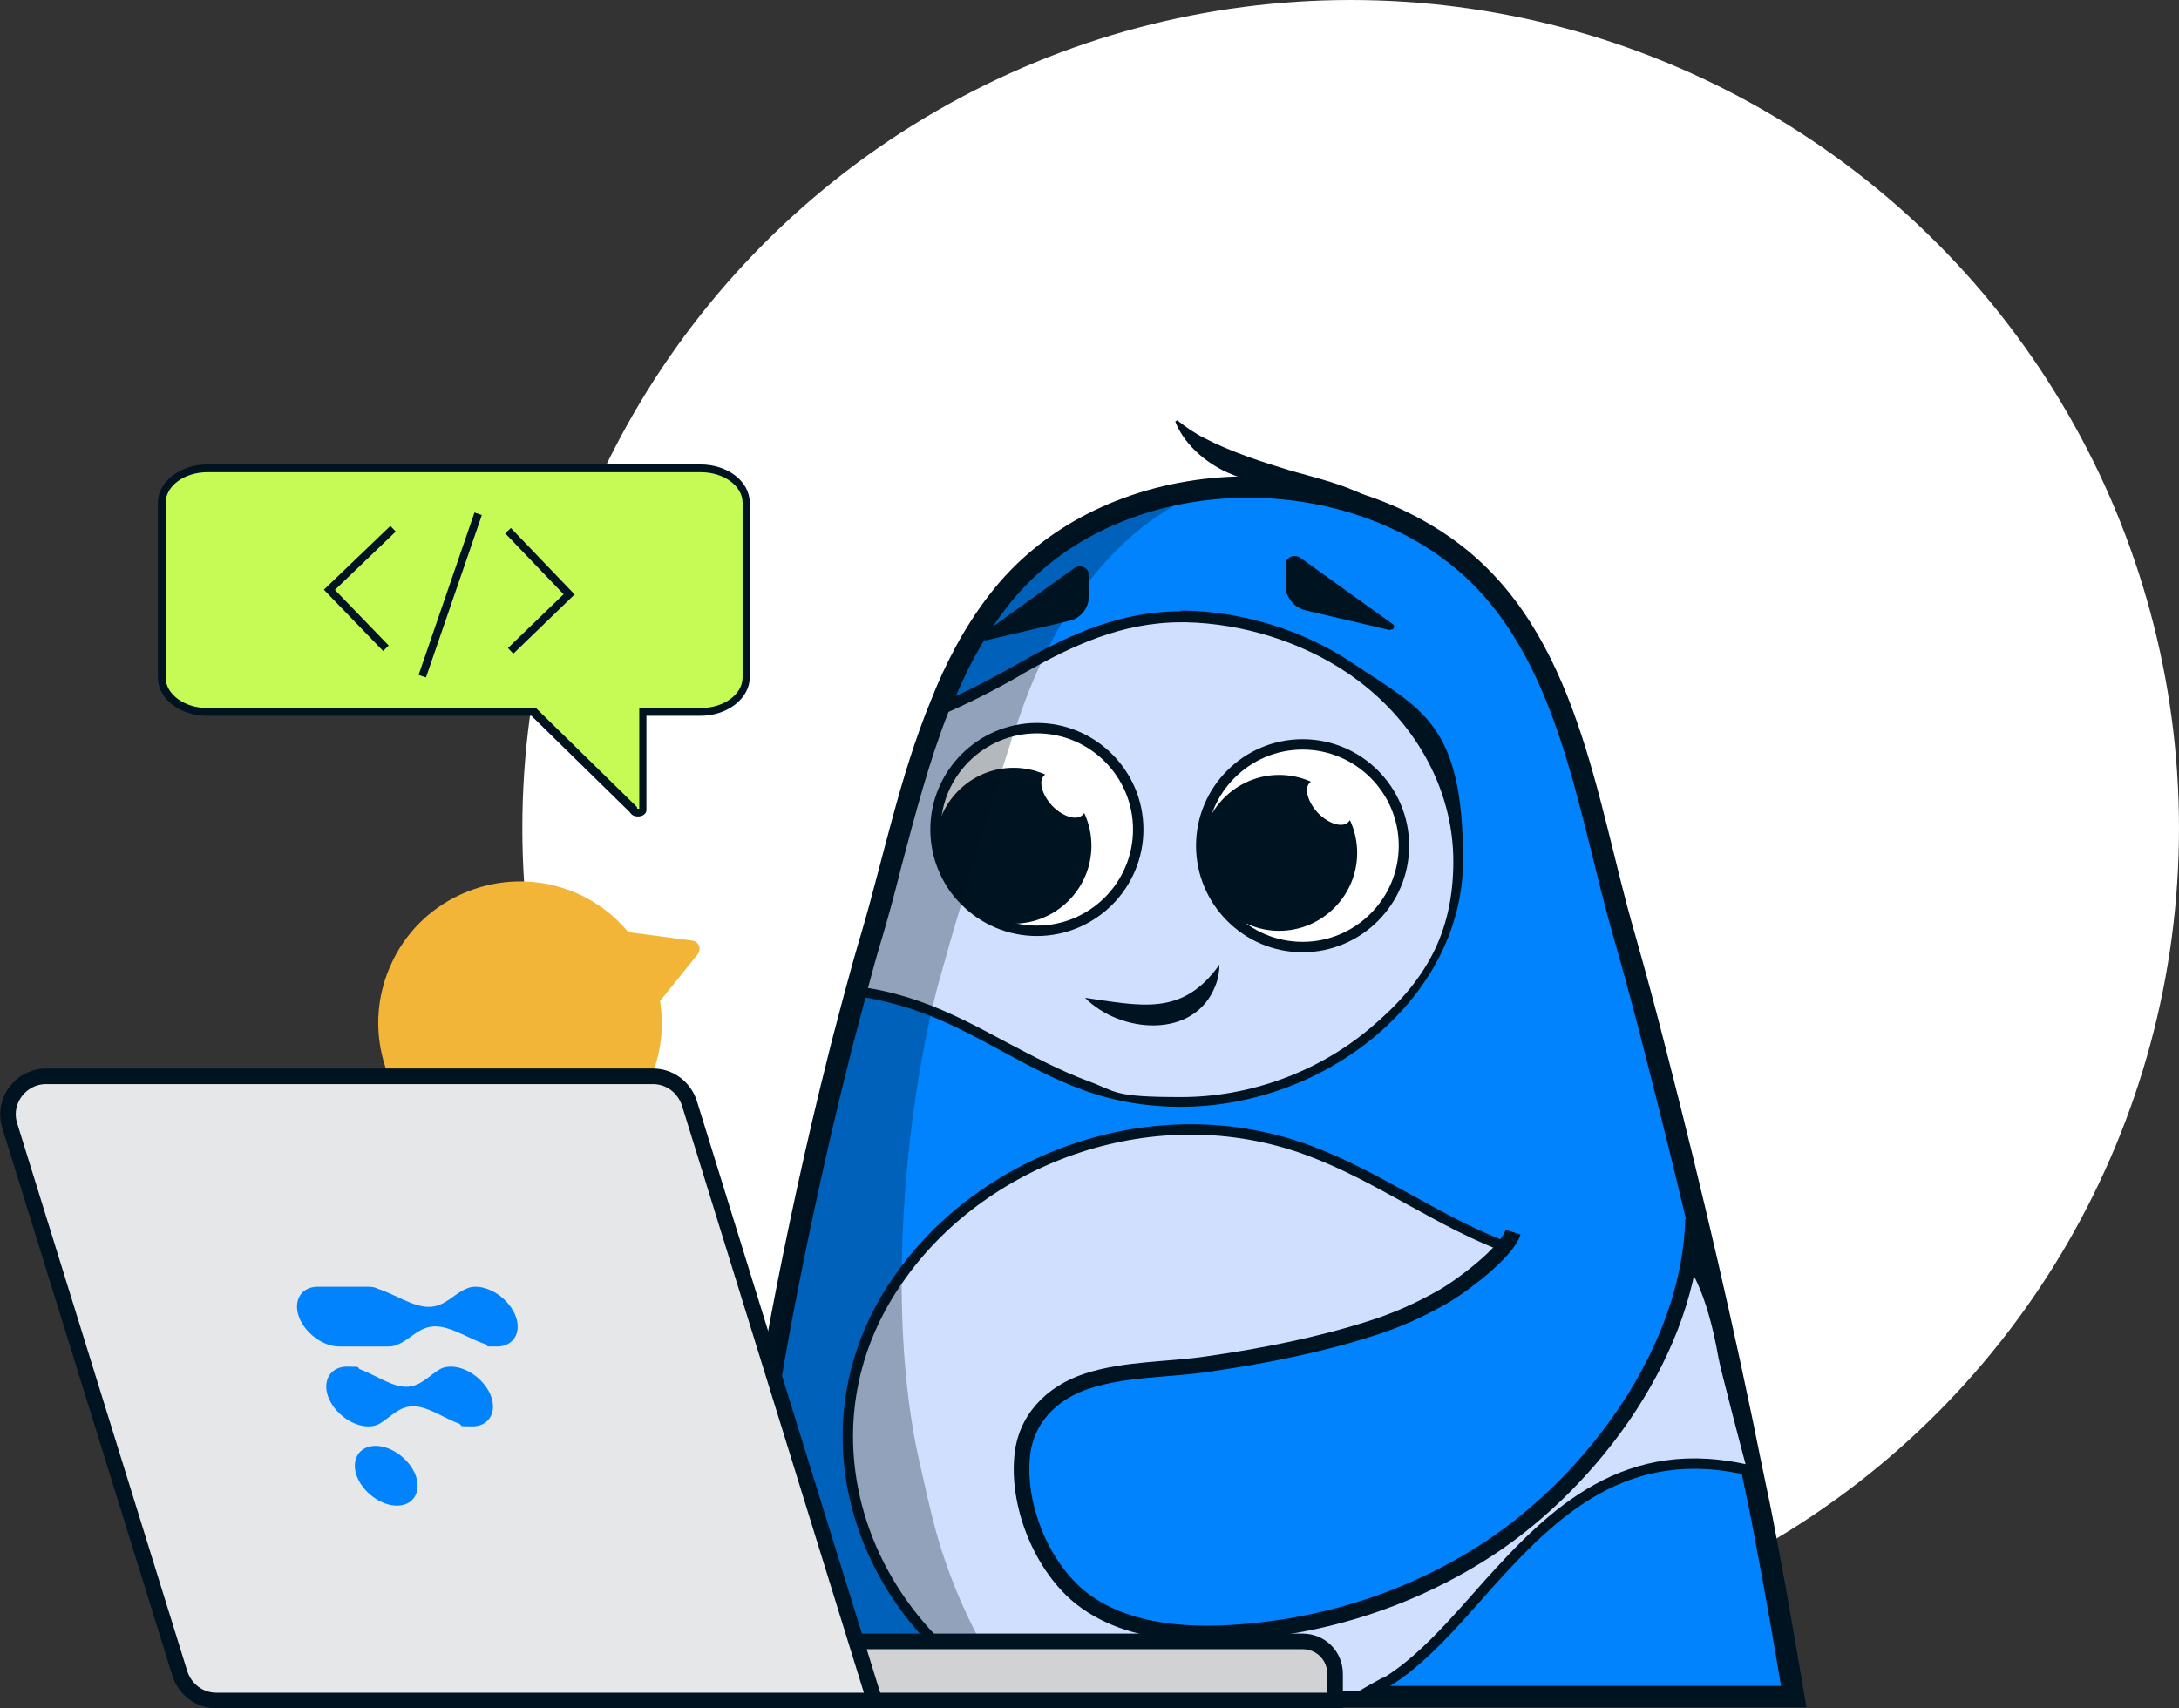 <?xml version="1.0" encoding="UTF-8"?>
<svg xmlns="http://www.w3.org/2000/svg" id="Layer_1" version="1.1" viewBox="0 0 335.4 263">
  <rect x="0" y="0" width="335.4" height="263" fill="#333333" stroke="none"/>
  <defs>
    <style>
      .st0 {
        stroke-width: 1.2px;
      }

      .st0, .st1, .st2, .st3, .st4, .st5, .st6 {
        stroke: #001321;
        stroke-miterlimit: 10;
      }

      .st0, .st1, .st4, .st5 {
        fill: none;
      }

      .st1, .st3 {
        stroke-width: 1.6px;
      }

      .st7, .st3 {
        fill: #fff;
      }

      .st8, .st9 {
        fill: #001321;
      }

      .st10, .st11 {
        fill: #d0dffe;
      }

      .st2 {
        fill: #e6e7e8;
      }

      .st2, .st4, .st6 {
        stroke-width: 2.4px;
      }

      .st11, .st12 {
        fill-rule: evenodd;
      }

      .st9 {
        isolation: isolate;
        opacity: .3;
      }

      .st13 {
        fill: #c6fb55;
      }

      .st12, .st14 {
        fill: #0083fc;
      }

      .st5 {
        stroke-width: 3.3px;
      }

      .st15 {
        fill: #f3b537;
      }

      .st6 {
        fill: #d0d2d3;
      }
    </style>
  </defs>
  <circle class="st7" cx="207.9" cy="127.5" r="127.5"></circle>
  <path class="st15" d="M106.5,144.8l-9.8-1.3c-2.4-2.9-5.7-5.3-9.5-6.6-10.3-3.6-21.9,1.1-26.7,10.9-5.7,11.5-.3,25.3,11.6,30,10.8,4.2,23.2-.9,27.9-11.5,1.8-4,2.2-8.2,1.6-12.2l5.8-7.2c.6-.8.2-2-.9-2.1h0Z"></path>
  <path class="st14" d="M156.1,261.2h120c-1.4-8.3-2.8-16.5-4.4-24.8-.6-3.3-1.3-6.6-2-9.9,0,0,0,0,0,0,0,0,0,0,0,0-4.3-21.5-9.3-42.9-14.7-63.9-1.7-6.7-3.4-13-5-18.6-5.9-20.3-8.6-46-27-59.4-20.4-14.9-53.7-12.7-69.5,8.1-3.7,4.8-6.5,10.2-8.7,15.8-4.7,11.4-7.2,23.9-10.6,35.5-.9,3-1.8,6.2-2.7,9.6-.8,3.1-1.7,6.3-2.5,9.6-3.2,12.7-6.3,26.9-8.9,40.7-2.2,11.9-4,23.5-5,33.7l-3.1,1.2-1.5.6-6,2.4-2.3.9-6.6,2.6,4.3,16.2h55"></path>
  <path class="st5" d="M156.1,261.2h120c-1.4-8.3-2.8-16.5-4.4-24.8-.6-3.3-1.3-6.6-2-9.9,0,0,0,0,0,0,0,0,0,0,0,0-4.3-21.5-9.3-42.9-14.7-63.9-1.7-6.7-3.4-13-5-18.6-5.9-20.3-8.6-46-27-59.4-20.4-14.9-53.7-12.7-69.5,8.1-3.7,4.8-6.5,10.2-8.7,15.8-4.7,11.4-7.2,23.9-10.6,35.5-.9,3-1.8,6.2-2.7,9.6-.8,3.1-1.7,6.3-2.5,9.6-3.2,12.7-6.3,26.9-8.9,40.7-2.2,11.9-4,23.5-5,33.7l-3.1,1.2-1.5.6-6,2.4-2.3.9-6.6,2.6,4.3,16.2h55"></path>
  <path class="st10" d="M156.1,261.2h53.2c1.2-.7,2.4-1.4,3.7-2.1,0,0,.1,0,.2,0,5.5-3.3,10.5-9.1,15.8-15.1,10-11.1,21.3-22.4,40.8-17.5,0,0,0,0,0,0,0,0,0,0,0,0-.4-1.4-4.3-16.3-4.5-17.6-1.9-11-4.9-14.5-4.9-14.5-9,2.4-18.8,1.1-27.5-2-11.2-4-20.4-11.2-31.5-15.3-23.6-8.7-49.6,1.1-62.5,19-5.3,7.2-8.4,15.8-8.4,25,0,14.7,7.7,28.8,20.6,37.8,1.3.9,2.6,1.7,3.9,2.5"></path>
  <path class="st1" d="M156.1,261.2h53.2c1.2-.7,2.4-1.4,3.7-2.1,0,0,.1,0,.2,0,5.5-3.3,10.5-9.1,15.8-15.1,10-11.1,21.3-22.4,40.8-17.5,0,0,0,0,0,0,0,0,0,0,0,0-.4-1.4-4.3-16.3-4.5-17.6-1.9-11-4.9-14.5-4.9-14.5-9,2.4-18.8,1.1-27.5-2-11.2-4-20.4-11.2-31.5-15.3-23.6-8.7-49.6,1.1-62.5,19-5.3,7.2-8.4,15.8-8.4,25,0,14.7,7.7,28.8,20.6,37.8,1.3.9,2.6,1.7,3.9,2.5"></path>
  <path class="st10" d="M181.8,169.7c-5.1,0-10-.9-14.7-2.6-4.4-1.6-8.5-3.8-12.5-6-4.3-2.3-8.6-4.7-13.5-6.3-2.9-1-5.8-1.7-8.6-2.1.8-2.9,1.6-5.8,2.4-8.7,1.1-3.6,2.1-7.4,3-11.1,2.1-8,4.3-16.3,7.4-24,4.4-1.9,8.6-4.2,12.2-6.3,7-4,14.8-7.7,24.2-7.7s.5,0,.8,0c8.8.2,18.1,3.1,25.3,8,10.4,7,16.6,18.1,16.6,29.7s-4.6,19.1-13,26.3c-8.1,6.9-18.9,10.9-29.7,10.9h0Z"></path>
  <path class="st8" d="M181.8,95.8c.2,0,.5,0,.8,0,8.7.2,17.7,3,24.8,7.8,10.2,6.9,16.3,17.7,16.3,29s-4.5,18.7-12.7,25.6c-8,6.8-18.6,10.7-29.2,10.7s-9.8-.8-14.4-2.5c-4.3-1.6-8.4-3.8-12.4-5.9-4.3-2.3-8.7-4.7-13.6-6.4-2.6-.9-5.3-1.6-7.8-2,.7-2.6,1.4-5.2,2.2-7.8,1.1-3.7,2.1-7.5,3-11.1,2.1-7.9,4.2-16,7.2-23.6,4.3-1.9,8.5-4.1,12-6.2,6.9-3.9,14.6-7.6,23.8-7.6M181.8,94.1c-9.2,0-17,3.5-24.6,7.8-4.1,2.3-8.3,4.6-12.5,6.3-4.7,11.4-7.2,23.9-10.6,35.5-.9,3-1.8,6.2-2.7,9.6,3.2.4,6.4,1.2,9.4,2.2,9.3,3.2,16.8,9,25.9,12.3,4.9,1.8,10,2.6,15,2.6,22.6,0,43.5-16.9,43.5-38s-6.4-23.2-17-30.3c-7.2-4.9-16.6-7.9-25.7-8.1-.3,0-.5,0-.8,0h0Z"></path>
  <path class="st8" d="M217,80.8c-4.4-2.3-9.1-3.9-14-4.8-4.9-1.1-10.2-1.3-14.8-3.6-3.1-1.6-6-4.2-7.3-7.5l.3-.2c1.4,1.1,2.7,2,4.1,2.7,4.2,2.2,8.9,3.7,13.5,5.1,3.2.9,6.5,1.7,9.6,3,3.1,1.3,6.1,3,8.8,5l-.2.3h0Z"></path>
  <path class="st3" d="M159.6,143.3c8.6,0,15.6-7,15.6-15.6s-7-15.6-15.6-15.6-15.6,7-15.6,15.6,7,15.6,15.6,15.6Z"></path>
  <path class="st8" d="M156,142.2c6.6,0,12-5.4,12-12s-5.4-12-12-12-12,5.4-12,12,5.4,12,12,12Z"></path>
  <path class="st7" d="M166.7,125.4c.9-.9.3-3-1.3-4.7-1.7-1.7-3.8-2.3-4.7-1.3-.9.9-.3,3,1.3,4.7,1.7,1.7,3.8,2.3,4.7,1.3Z"></path>
  <path class="st3" d="M200.5,145.8c8.6,0,15.6-7,15.6-15.6s-7-15.6-15.6-15.6-15.6,7-15.6,15.6,7,15.6,15.6,15.6Z"></path>
  <path class="st8" d="M196.9,143.3c6.6,0,12-5.4,12-12s-5.4-12-12-12-12,5.4-12,12,5.4,12,12,12Z"></path>
  <path class="st7" d="M207.6,126.5c.9-.9.3-3-1.3-4.7s-3.8-2.3-4.7-1.3c-.9.9-.3,3,1.3,4.7,1.7,1.7,3.8,2.3,4.7,1.3Z"></path>
  <path class="st8" d="M213.9,97l-12.8-3c-1.9-.4-3.2-2-3.2-3.8v-3.3c0-1.1,1.3-1.7,2.3-1l14.2,10.2c.4.3.1,1-.4.8h0Z"></path>
  <path class="st8" d="M166.9,153.6c8.6,1.2,15.1,3,20.8-5.1,0,1.1-.2,2.2-.6,3.2-3.2,8.4-14.7,7.4-20.1,1.9h0Z"></path>
  <path class="st11" d="M82.1,259.5c2.1-8,7-13.7,13.3-15.3,1.2-.3,2.5-.5,3.8-.5s1.8,0,2.7.2c.5,0,1,.2,1.5.3,6.7,1.8,12.8,7.4,16.8,15.2h-38.1Z"></path>
  <path class="st8" d="M99.2,245.4c.8,0,1.6,0,2.5.2h0c.4,0,.9.2,1.3.3,5.4,1.4,10.7,5.9,14.4,12h-33.1c2.2-6.3,6.3-10.8,11.5-12.1,1.1-.3,2.2-.4,3.4-.4M99.2,242.1c-1.4,0-2.8.2-4.2.5-7.7,2-13.2,9.2-15,18.5h42.7c-4.1-9.6-11.2-16.4-18.9-18.4-.5-.1-1.1-.3-1.6-.4-1-.2-2-.3-3-.3Z"></path>
  <path class="st9" d="M156.1,261.2c-5.4-7.8-9.6-16.5-12.1-25.7-.9-3.3-1.6-6.7-2.4-10.1-2-8.6-2.9-18.9-2.8-29.5.1-13.6,1.8-27.6,4.4-39.4.5-2.3,1.1-4.6,1.7-6.7,1-3.6,2-7.1,3.1-10.7,0-.3.2-.5.2-.8,2-6.7,4.1-13.4,6.1-20,.5-1.5.9-2.9,1.4-4.4.1-.5.3-.9.5-1.4,1.4-4.4,3.1-8.7,5.2-12.8.6-1.3,1.3-2.6,2.1-3.9,1.3-2.3,2.8-4.5,4.3-6.5,4.7-6,10.6-11,18.2-14-12.1,1.6-23.6,7.3-31,17.2-1.2,1.7-2.4,3.4-3.5,5.1-.1.2-.2.4-.3.5-1.8,3-3.3,6.1-4.7,9.4-4.9,11.6-7.4,24.4-10.9,36.3-.9,3.1-1.8,6.3-2.7,9.8-.8,3-1.6,6.1-2.4,9.4-3.3,13-7.1,27-10.3,40.7-2.6,11.3-4.8,22.3-5.8,32.3-.1,1.2-1.1,2-2.3,2.6-.5.2-.9.4-1.5.6-2.2.7-4.8,1.2-6,2.4-.4.3-.6.8-.6,1.2,0,0,0,0,0,0,0,1.5,4.7,4.4,7.2,6.4,4.9,4,8.3,9.3,9.8,11.9h35.2Z"></path>
  <path class="st8" d="M151.7,98.6l12.8-3c1.9-.4,3.1-2,3.1-3.8v-3.3c0-1.1-1.3-1.7-2.3-1l-14.2,10.2c-.4.3-.1,1,.4.8h0Z"></path>
  <path class="st13" d="M98.3,125.2c-.1,0-.5,0-.7-.3h0c0,0-15.5-15.2-15.5-15.2H31.9c-3.9,0-7-2.4-7-5.3v-26.9c0-2.9,3.1-5.3,7-5.3h76c3.9,0,7,2.4,7,5.3v26.9c0,2.9-3.1,5.3-7,5.3h-8.9v15.1c0,.3-.4.4-.7.4Z"></path>
  <path class="st8" d="M107.9,72.7c3.5,0,6.4,2.1,6.4,4.7v26.9c0,2.6-2.9,4.7-6.4,4.7h-9.5v15.5s0,0-.1,0c0,0-.1,0-.2,0h0c0-.1-.1-.3-.1-.3l-15.2-14.9-.3-.3H31.9c-3.5,0-6.4-2.1-6.4-4.7v-26.9c0-2.6,2.9-4.7,6.4-4.7h76M107.9,71.5H31.9c-4.2,0-7.6,2.7-7.6,5.9v26.9c0,3.3,3.4,5.9,7.6,5.9h49.9l15.2,14.9c.2.4.7.6,1.2.6.7,0,1.3-.4,1.3-1v-14.5h8.3c4.2,0,7.6-2.7,7.6-5.9v-26.9c0-3.3-3.4-5.9-7.6-5.9Z"></path>
  <path class="st6" d="M120,252.7h80.5c2.8,0,5,2.2,5,5v4.1h-85.5v-9.1Z"></path>
  <path class="st2" d="M134.6,261.8H33.3c-2.6,0-4.8-1.7-5.6-4.1L1.5,173.3c-1.2-3.8,1.7-7.6,5.6-7.6h93.4c2.6,0,4.8,1.7,5.6,4.1l28.5,92Z"></path>
  <path class="st12" d="M46,202.7c-.9-2.5.4-4.6,2.9-4.6h7.6c.5,0,1.1,0,1.6.3,2.6.8,5.4,2.8,7.9,2.8s3.8-2,5.8-2.8c.4-.2.9-.3,1.4-.3,2.5,0,5.3,2.1,6.2,4.6.9,2.5-.4,4.6-2.9,4.6s-1.1,0-1.6-.3c-2.6-.8-5.4-2.8-7.9-2.8s-3.8,2-5.8,2.8c-.4.2-.9.3-1.4.3h-7.6c-2.5,0-5.3-2.1-6.2-4.6ZM50.5,215c-.9-2.5.4-4.6,2.9-4.6s1.4.1,2,.4c2.4.9,4.9,2.7,7.1,2.7s3.5-1.7,5.2-2.7c.5-.3,1.1-.4,1.7-.4,2.5,0,5.3,2.1,6.2,4.6.9,2.5-.4,4.6-2.9,4.6s-1.4-.1-2-.4c-2.4-.9-4.9-2.7-7.1-2.7s-3.5,1.7-5.2,2.7c-.5.3-1.1.4-1.7.4-2.5,0-5.3-2.1-6.2-4.6ZM57.8,222.6c-2.5,0-3.8,2.1-2.9,4.6.9,2.5,3.7,4.6,6.2,4.6s3.8-2.1,2.9-4.6c-.9-2.5-3.7-4.6-6.2-4.6Z"></path>
  <path class="st14" d="M260.6,187.7c-.5,20-15.2,40-31.4,50.7-9.3,6.1-19.9,10.2-31,12-10.1,1.6-23.2,2.3-31.7-4.3-6-4.7-9.8-13.9-9.2-21.5.4-6,4.5-10.2,10.1-12,5.8-1.9,12.5-1.7,18.5-2.6,8.4-1.2,17.1-2.9,25.2-5.5,3.8-1.2,7.4-2.8,10.9-4.8,2.7-1.5,9.9-6.8,10.9-10"></path>
  <path class="st4" d="M260.6,187.7c-.5,20-15.2,40-31.4,50.7-9.3,6.1-19.9,10.2-31,12-10.1,1.6-23.2,2.3-31.7-4.3-6-4.7-9.8-13.9-9.2-21.5.4-6,4.5-10.2,10.1-12,5.8-1.9,12.5-1.7,18.5-2.6,8.4-1.2,17.1-2.9,25.2-5.5,3.8-1.2,7.4-2.8,10.9-4.8,2.7-1.5,9.9-6.8,10.9-10"></path>
  <path class="st0" d="M60.5,81.4l-9.8,9.4,8.7,9"></path>
  <path class="st0" d="M78.2,81.7l9.4,9.8-9,8.7"></path>
  <path class="st0" d="M73.6,79.1l-8.6,25"></path>
</svg>
